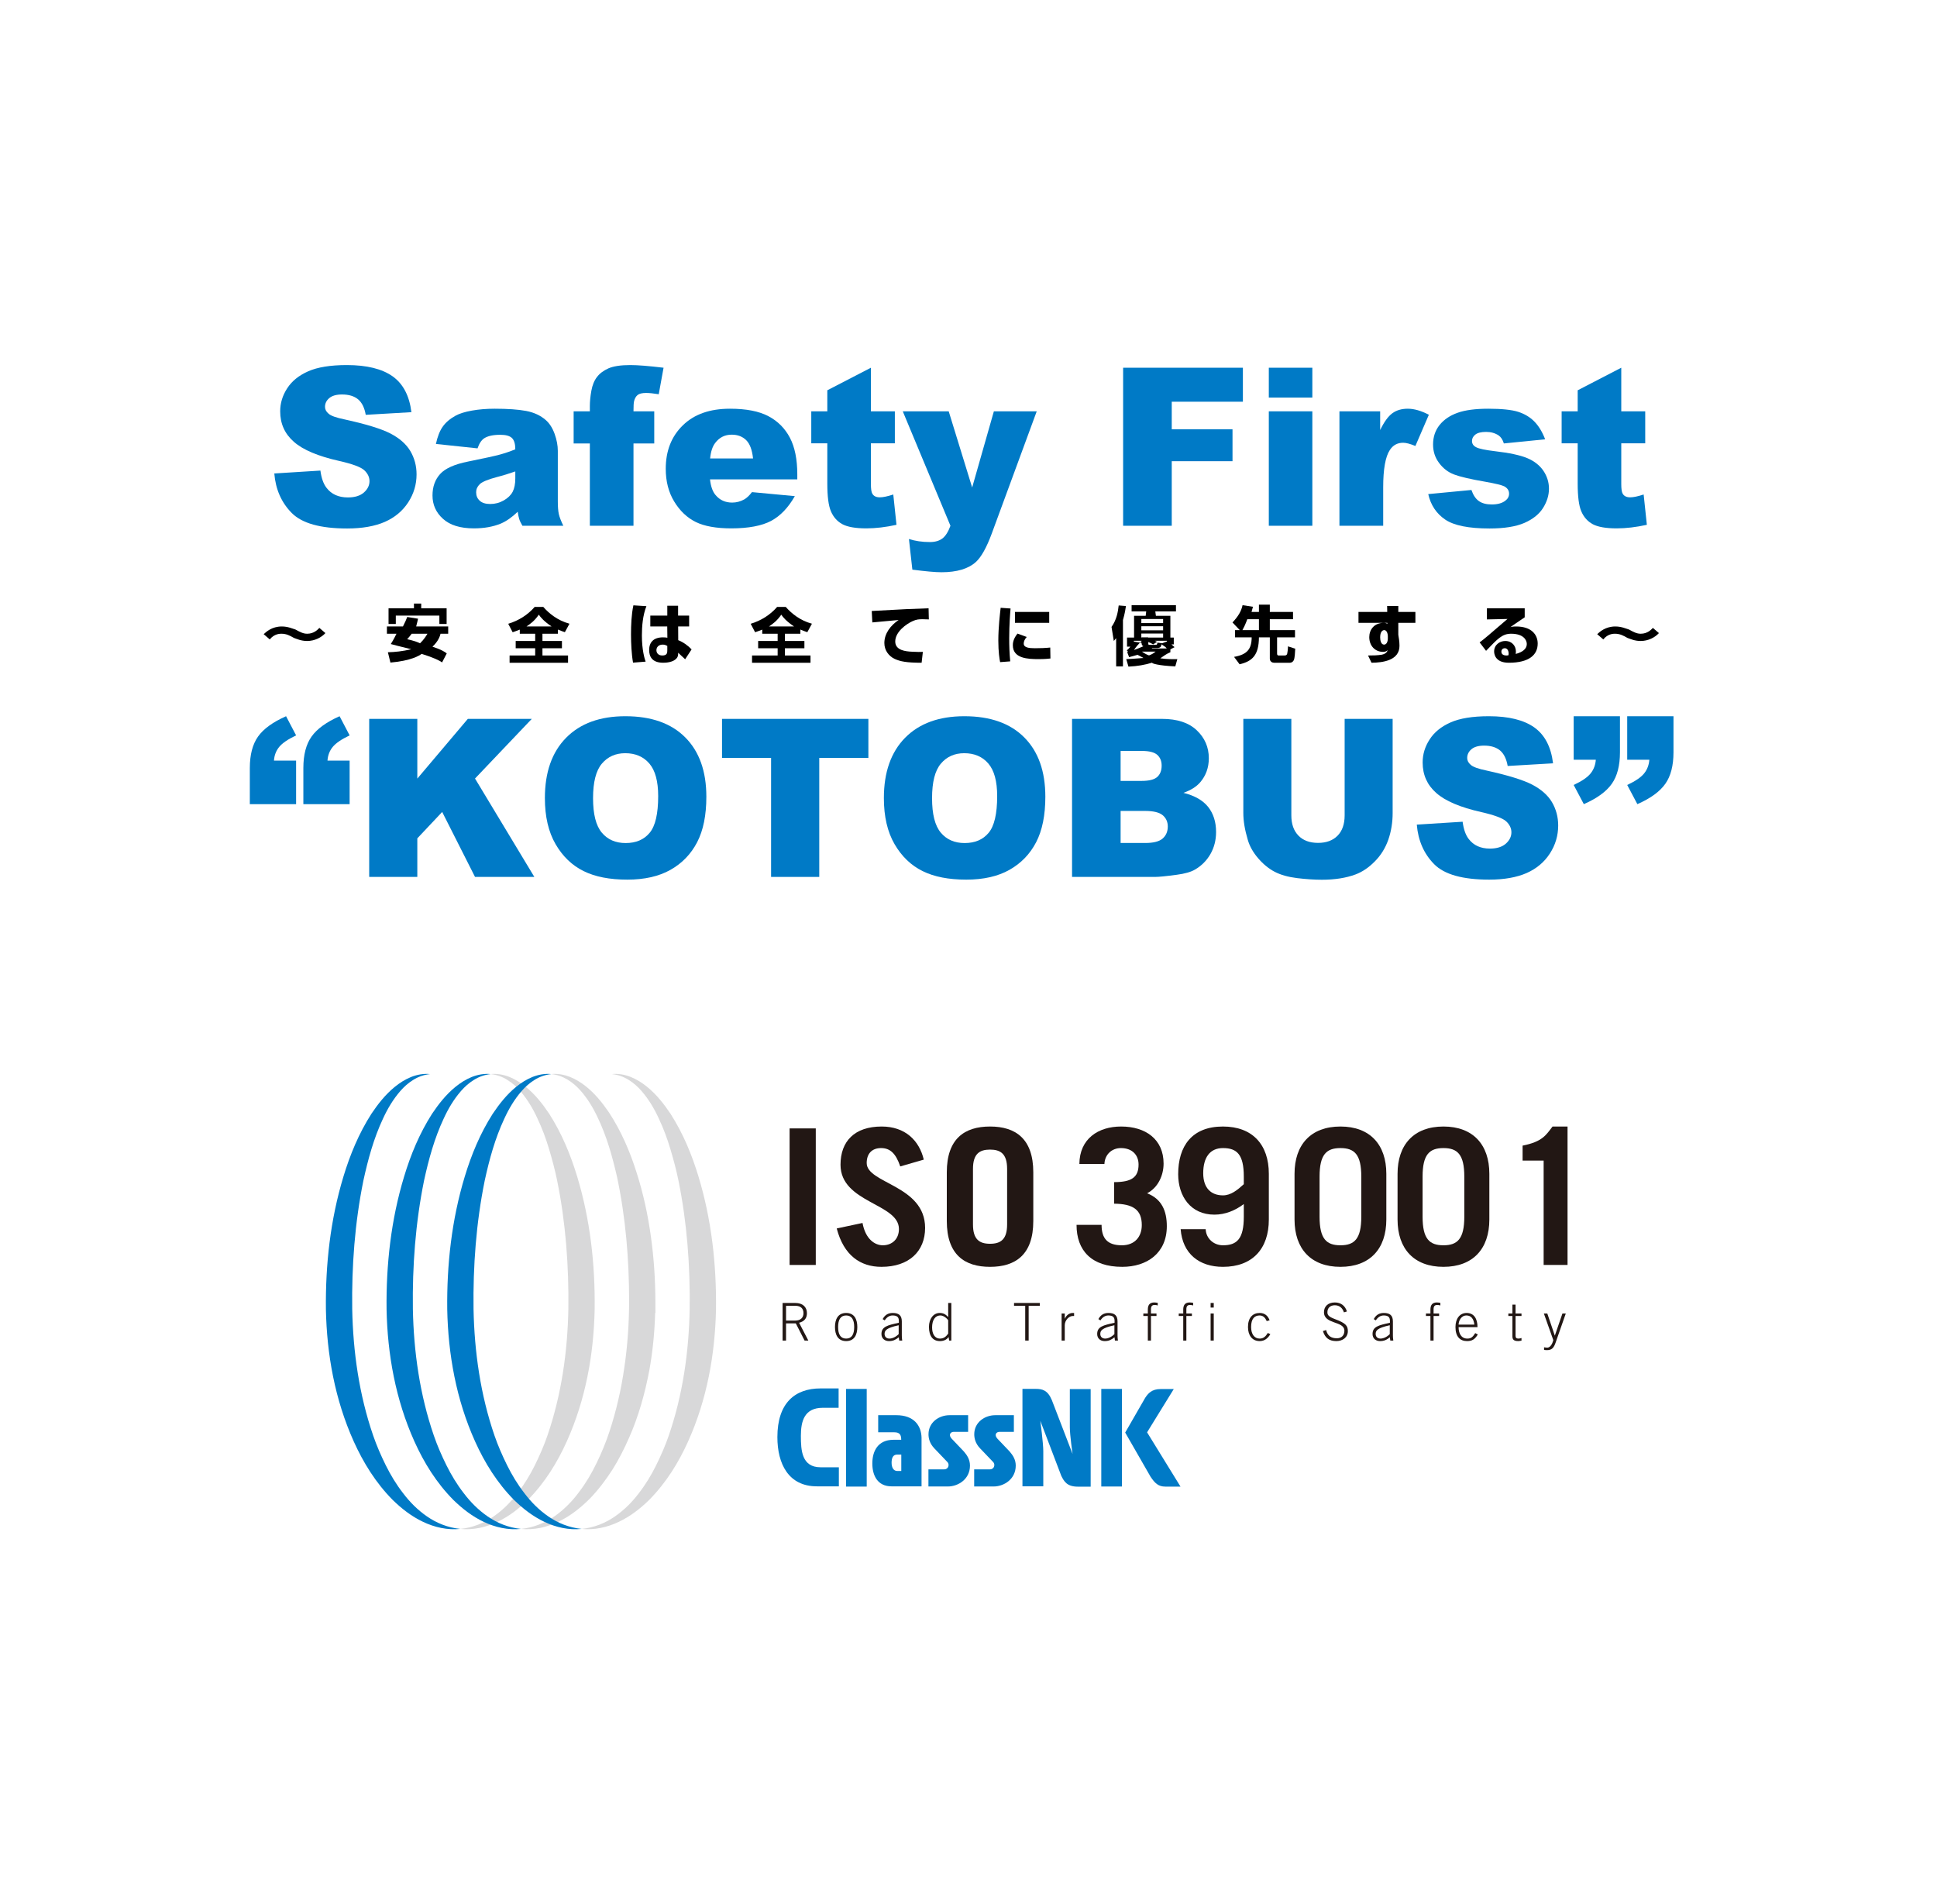 <?xml version="1.0" standalone="no"?>
<!-- Generator: Adobe Fireworks 10, Export SVG Extension by Aaron Beall (http://fireworks.abeall.com) . Version: 0.6.1  -->
<!DOCTYPE svg PUBLIC "-//W3C//DTD SVG 1.1//EN" "http://www.w3.org/Graphics/SVG/1.1/DTD/svg11.dtd">
<svg id="Untitled-%u30DA%u30FC%u30B8%201" viewBox="0 0 234 230" style="background-color:#ffffff" version="1.1"
	xmlns="http://www.w3.org/2000/svg" xmlns:xlink="http://www.w3.org/1999/xlink" xml:space="preserve"
	x="0px" y="0px" width="234px" height="230px"
>
	<g id="%u30EC%u30A4%u30E4%u30FC%201">
		<g>
			<path d="M 35.244 61.961 C 36.484 63.211 38.714 63.833 41.94 63.833 C 43.77 63.833 45.288 63.56 46.494 63.034 C 47.7 62.501 48.636 61.716 49.313 60.678 C 49.984 59.646 50.323 58.519 50.323 57.297 C 50.323 56.259 50.066 55.316 49.564 54.469 C 49.062 53.629 48.256 52.926 47.151 52.352 C 46.04 51.785 44.21 51.225 41.655 50.665 C 40.618 50.453 39.961 50.221 39.69 49.962 C 39.405 49.723 39.263 49.45 39.263 49.142 C 39.263 48.732 39.432 48.377 39.778 48.084 C 40.117 47.797 40.632 47.647 41.316 47.647 C 42.143 47.647 42.787 47.844 43.261 48.234 C 43.729 48.63 44.034 49.252 44.183 50.105 L 49.7 49.784 C 49.456 47.803 48.703 46.362 47.429 45.454 C 46.155 44.553 44.312 44.095 41.899 44.095 C 39.92 44.095 38.368 44.348 37.237 44.846 C 36.105 45.345 35.258 46.028 34.695 46.902 C 34.126 47.776 33.848 48.698 33.848 49.682 C 33.848 51.171 34.397 52.4 35.502 53.363 C 36.593 54.333 38.423 55.105 40.991 55.678 C 42.557 56.033 43.56 56.402 43.993 56.785 C 44.42 57.181 44.637 57.625 44.637 58.117 C 44.637 58.636 44.407 59.093 43.959 59.489 C 43.505 59.885 42.862 60.083 42.028 60.083 C 40.903 60.083 40.042 59.701 39.446 58.922 C 39.073 58.444 38.829 57.754 38.707 56.839 L 33.137 57.188 C 33.299 59.12 34.004 60.712 35.244 61.961 L 35.244 61.961 Z" fill="#007ac6"/>
			<path d="M 58.503 52.933 C 58.93 52.659 59.574 52.516 60.441 52.516 C 61.105 52.516 61.573 52.646 61.844 52.905 C 62.115 53.165 62.251 53.622 62.251 54.271 C 61.593 54.538 60.97 54.749 60.387 54.907 C 59.797 55.07 58.516 55.35 56.551 55.747 C 54.904 56.074 53.779 56.58 53.169 57.256 C 52.553 57.939 52.248 58.799 52.248 59.844 C 52.248 60.964 52.668 61.907 53.522 62.672 C 54.369 63.437 55.609 63.819 57.249 63.819 C 58.476 63.819 59.553 63.628 60.489 63.246 C 61.166 62.959 61.851 62.48 62.542 61.811 C 62.603 62.214 62.664 62.508 62.725 62.692 C 62.779 62.883 62.908 63.15 63.111 63.505 L 68.052 63.505 C 67.774 62.931 67.591 62.46 67.509 62.091 C 67.428 61.722 67.387 61.217 67.387 60.562 L 67.387 54.456 C 67.387 53.807 67.259 53.124 67.001 52.407 C 66.744 51.697 66.391 51.143 65.944 50.747 C 65.307 50.187 64.507 49.812 63.552 49.634 C 62.596 49.456 61.329 49.367 59.757 49.367 C 58.767 49.367 57.852 49.443 57.012 49.593 C 56.172 49.743 55.507 49.948 55.026 50.214 C 54.349 50.59 53.834 51.034 53.481 51.539 C 53.122 52.045 52.851 52.742 52.661 53.622 L 57.69 54.155 C 57.893 53.561 58.164 53.151 58.503 52.933 L 58.503 52.933 ZM 62.251 57.789 C 62.251 58.451 62.142 58.99 61.932 59.4 C 61.715 59.81 61.356 60.158 60.854 60.445 C 60.353 60.732 59.811 60.876 59.228 60.876 C 58.666 60.876 58.239 60.746 57.954 60.48 C 57.663 60.22 57.52 59.878 57.52 59.455 C 57.52 59.093 57.663 58.765 57.961 58.478 C 58.245 58.205 58.916 57.918 59.987 57.632 C 60.766 57.433 61.519 57.201 62.251 56.942 L 62.251 57.789 L 62.251 57.789 Z" fill="#007ac6"/>
			<path d="M 76.597 48.466 C 76.679 48.124 76.828 47.872 77.031 47.708 C 77.234 47.544 77.58 47.462 78.054 47.462 C 78.441 47.462 78.949 47.517 79.579 47.619 L 80.162 44.416 C 78.4 44.204 77.065 44.095 76.143 44.095 C 74.984 44.095 74.103 44.232 73.507 44.491 C 72.911 44.758 72.443 45.106 72.118 45.536 C 71.786 45.966 71.562 46.52 71.44 47.196 C 71.318 47.872 71.257 48.493 71.257 49.053 L 71.257 49.682 L 69.299 49.682 L 69.299 53.561 L 71.257 53.561 L 71.257 63.505 L 76.529 63.505 L 76.529 53.561 L 79.037 53.561 L 79.037 49.682 L 76.529 49.682 C 76.529 49.067 76.55 48.657 76.597 48.466 L 76.597 48.466 Z" fill="#007ac6"/>
			<path d="M 96.318 57.31 C 96.318 55.487 96.02 54.005 95.424 52.871 C 94.827 51.737 93.967 50.87 92.828 50.269 C 91.69 49.668 90.144 49.367 88.179 49.367 C 85.753 49.367 83.855 50.037 82.487 51.376 C 81.111 52.714 80.426 54.462 80.426 56.621 C 80.426 58.137 80.765 59.462 81.45 60.582 C 82.134 61.709 83.002 62.528 84.045 63.047 C 85.089 63.56 86.519 63.819 88.335 63.819 C 90.422 63.819 92.028 63.512 93.153 62.918 C 94.272 62.317 95.227 61.32 96.02 59.926 L 90.843 59.441 C 90.51 59.865 90.206 60.152 89.921 60.315 C 89.453 60.575 88.965 60.705 88.45 60.705 C 87.63 60.705 86.966 60.411 86.458 59.81 C 86.092 59.394 85.868 58.758 85.773 57.904 L 96.318 57.904 L 96.318 57.31 L 96.318 57.31 ZM 85.787 55.371 C 85.868 54.544 86.072 53.923 86.397 53.506 C 86.898 52.837 87.562 52.502 88.396 52.502 C 89.121 52.502 89.704 52.728 90.151 53.172 C 90.592 53.615 90.863 54.346 90.971 55.371 L 85.787 55.371 L 85.787 55.371 Z" fill="#007ac6"/>
			<path d="M 99.944 47.141 L 99.944 49.682 L 98.006 49.682 L 98.006 53.547 L 99.944 53.547 L 99.944 58.417 C 99.944 59.96 100.086 61.081 100.385 61.77 C 100.683 62.46 101.137 62.972 101.76 63.314 C 102.384 63.648 103.346 63.819 104.654 63.819 C 105.779 63.819 106.999 63.676 108.3 63.389 L 107.914 59.728 C 107.209 59.96 106.667 60.07 106.287 60.07 C 105.853 60.07 105.549 59.926 105.379 59.626 C 105.264 59.435 105.21 59.045 105.21 58.451 L 105.21 53.547 L 108.103 53.547 L 108.103 49.682 L 105.21 49.682 L 105.21 44.416 L 99.944 47.141 L 99.944 47.141 Z" fill="#007ac6"/>
			<path d="M 114.819 63.505 C 114.548 64.243 114.223 64.755 113.844 65.042 C 113.457 65.329 112.956 65.472 112.339 65.472 C 111.404 65.472 110.564 65.349 109.804 65.103 L 110.218 68.805 C 111.804 69.01 112.976 69.119 113.735 69.119 C 115.599 69.119 116.988 68.702 117.903 67.869 C 118.547 67.275 119.184 66.135 119.807 64.454 L 125.242 49.682 L 120.065 49.682 L 117.442 58.881 L 114.609 49.682 L 109.059 49.682 L 114.819 63.505 L 114.819 63.505 Z" fill="#007ac6"/>
			<path d="M 135.679 63.505 L 141.554 63.505 L 141.554 55.706 L 148.894 55.706 L 148.894 51.853 L 141.554 51.853 L 141.554 48.521 L 150.148 48.521 L 150.148 44.416 L 135.679 44.416 L 135.679 63.505 L 135.679 63.505 Z" fill="#007ac6"/>
			<path d="M 153.279 48.022 L 158.538 48.022 L 158.538 44.416 L 153.279 44.416 L 153.279 48.022 L 153.279 48.022 ZM 153.279 63.505 L 158.538 63.505 L 158.538 49.682 L 153.279 49.682 L 153.279 63.505 L 153.279 63.505 Z" fill="#007ac6"/>
			<path d="M 161.811 63.505 L 167.097 63.505 L 167.097 58.868 C 167.097 56.655 167.368 55.145 167.91 54.34 C 168.29 53.766 168.818 53.479 169.51 53.479 C 169.869 53.479 170.363 53.609 170.987 53.868 L 172.613 50.098 C 171.692 49.613 170.838 49.367 170.065 49.367 C 169.32 49.367 168.696 49.552 168.195 49.921 C 167.693 50.29 167.205 50.966 166.731 51.942 L 166.731 49.682 L 161.811 49.682 L 161.811 63.505 L 161.811 63.505 Z" fill="#007ac6"/>
			<path d="M 174.585 62.754 C 175.649 63.478 177.439 63.833 179.946 63.833 C 181.715 63.833 183.118 63.607 184.148 63.164 C 185.178 62.713 185.93 62.112 186.405 61.361 C 186.879 60.609 187.123 59.831 187.123 59.025 C 187.123 58.239 186.892 57.515 186.445 56.853 C 185.991 56.197 185.34 55.685 184.487 55.33 C 183.633 54.975 182.338 54.701 180.59 54.497 C 179.431 54.36 178.679 54.203 178.34 54.025 C 177.994 53.855 177.825 53.602 177.825 53.261 C 177.825 52.96 177.96 52.7 178.232 52.489 C 178.502 52.277 178.936 52.168 179.533 52.168 C 180.115 52.168 180.61 52.311 181.03 52.584 C 181.328 52.789 181.539 53.117 181.674 53.561 L 186.662 53.062 C 186.316 52.161 185.883 51.451 185.361 50.918 C 184.839 50.385 184.188 49.996 183.409 49.743 C 182.63 49.497 181.423 49.367 179.79 49.367 C 178.238 49.367 177.005 49.532 176.083 49.859 C 175.161 50.187 174.436 50.679 173.908 51.334 C 173.379 51.997 173.122 52.782 173.122 53.691 C 173.122 54.524 173.359 55.268 173.847 55.917 C 174.335 56.573 174.931 57.031 175.643 57.304 C 176.354 57.577 177.621 57.877 179.451 58.191 C 180.671 58.41 181.43 58.594 181.715 58.738 C 182.108 58.95 182.304 59.243 182.304 59.626 C 182.304 59.967 182.155 60.247 181.857 60.473 C 181.464 60.78 180.922 60.93 180.217 60.93 C 179.566 60.93 179.052 60.8 178.665 60.527 C 178.272 60.254 177.974 59.81 177.757 59.182 L 172.539 59.68 C 172.837 61.005 173.522 62.03 174.585 62.754 L 174.585 62.754 Z" fill="#007ac6"/>
			<path d="M 190.593 47.141 L 190.593 49.682 L 188.654 49.682 L 188.654 53.547 L 190.593 53.547 L 190.593 58.417 C 190.593 59.96 190.735 61.081 191.033 61.77 C 191.331 62.46 191.785 62.972 192.409 63.314 C 193.032 63.648 193.995 63.819 195.303 63.819 C 196.428 63.819 197.648 63.676 198.949 63.389 L 198.562 59.728 C 197.857 59.96 197.315 60.07 196.936 60.07 C 196.502 60.07 196.197 59.926 196.028 59.626 C 195.913 59.435 195.858 59.045 195.858 58.451 L 195.858 53.547 L 198.752 53.547 L 198.752 49.682 L 195.858 49.682 L 195.858 44.416 L 190.593 47.141 L 190.593 47.141 Z" fill="#007ac6"/>
		</g>
		<g>
			<path d="M 38.58 75.84 C 38.403 76.026 37.942 76.545 37.117 76.545 C 36.632 76.545 36.285 76.359 35.686 76.034 C 35.322 75.928 34.789 75.669 34.045 75.669 C 32.849 75.669 32.162 76.314 31.855 76.599 L 32.59 77.234 C 33.132 76.545 33.827 76.545 33.989 76.545 C 34.603 76.545 34.999 76.762 35.517 77.056 C 35.856 77.167 36.357 77.421 37.109 77.421 C 38.014 77.421 38.831 76.997 39.31 76.468 L 38.58 75.84 L 38.58 75.84 Z" fill="#000000"/>
			<path d="M 49.196 74.523 C 49.084 74.824 48.952 75.124 48.678 75.669 L 46.742 75.669 L 46.742 76.545 L 47.897 76.545 C 47.538 77.28 47.351 77.567 47.21 77.791 C 47.544 77.892 48.323 78.078 49.683 78.418 C 48.648 78.666 47.674 78.767 46.86 78.782 L 47.165 80.029 C 49.673 79.812 50.685 79.177 50.936 78.976 C 52.347 79.417 53.141 79.796 53.403 80.013 L 53.971 78.922 C 53.733 78.743 53.408 78.496 52.246 78.109 C 52.956 77.451 53.152 76.831 53.221 76.545 L 54.144 76.545 L 54.144 75.669 L 50.275 75.669 C 50.386 75.256 50.447 74.983 50.502 74.73 L 49.196 74.523 L 49.196 74.523 ZM 51.637 76.545 C 51.474 76.823 51.21 77.249 50.747 77.698 C 50.386 77.536 50.019 77.389 49.186 77.211 C 49.338 77.04 49.531 76.831 49.734 76.545 L 51.637 76.545 L 51.637 76.545 ZM 46.938 75.368 L 47.815 75.368 L 47.815 74.354 L 53.078 74.354 L 53.078 75.368 L 53.955 75.368 L 53.955 73.478 L 50.885 73.478 L 50.885 72.905 L 50.008 72.905 L 50.008 73.478 L 46.938 73.478 L 46.938 75.368 L 46.938 75.368 Z" fill="#000000"/>
			<path d="M 62.793 76.545 L 64.653 76.545 L 64.653 77.421 L 62.298 77.421 L 62.298 78.297 L 64.653 78.297 L 64.653 79.174 L 61.561 79.174 L 61.561 80.05 L 68.623 80.05 L 68.623 79.174 L 65.531 79.174 L 65.531 78.297 L 67.885 78.297 L 67.885 77.421 L 65.531 77.421 L 65.531 76.545 L 67.399 76.545 L 67.399 76.041 C 67.775 76.203 68.003 76.278 68.239 76.358 L 68.796 75.336 C 67.312 74.933 66.276 74.043 65.632 73.307 L 64.591 73.307 C 63.766 74.26 62.66 74.964 61.396 75.344 L 61.93 76.365 C 62.196 76.272 62.448 76.191 62.793 76.048 L 62.793 76.545 L 62.793 76.545 ZM 63.602 75.669 C 64.049 75.367 64.559 75.018 65.092 74.244 C 65.317 74.569 65.688 75.026 66.637 75.669 L 63.602 75.669 L 63.602 75.669 Z" fill="#000000"/>
			<path d="M 76.517 73.116 C 76.279 74.231 76.229 75.502 76.229 76.652 C 76.229 77.645 76.288 79.008 76.475 80.037 L 77.996 79.916 C 77.876 79.595 77.544 78.511 77.544 76.768 C 77.544 75.625 77.651 74.331 78.089 73.216 L 76.517 73.116 L 76.517 73.116 ZM 78.561 74.354 L 78.561 75.669 L 80.606 75.669 L 80.623 77.029 C 80.483 77.003 80.393 76.983 80.083 76.983 C 78.93 76.983 78.421 77.605 78.421 78.511 C 78.421 79.3 78.771 80.05 80.124 80.05 C 80.454 80.05 81.317 80.003 81.732 79.521 C 81.912 79.321 81.921 79.132 81.93 78.843 C 82.142 79.06 82.401 79.274 82.77 79.628 L 83.547 78.439 C 83.182 78.035 82.546 77.558 81.934 77.324 L 81.925 75.669 L 83.252 75.669 L 83.252 74.354 L 81.917 74.354 L 81.917 73.162 L 80.614 73.162 L 80.614 74.354 L 78.561 74.354 L 78.561 74.354 ZM 80.614 78.522 C 80.614 78.822 80.614 79.174 80.013 79.174 C 79.507 79.174 79.299 78.853 79.299 78.532 C 79.299 78.19 79.547 77.859 80.061 77.859 C 80.309 77.859 80.446 77.932 80.614 78.015 L 80.614 78.522 L 80.614 78.522 Z" fill="#000000"/>
			<path d="M 92.083 76.545 L 93.944 76.545 L 93.944 77.421 L 91.589 77.421 L 91.589 78.297 L 93.944 78.297 L 93.944 79.174 L 90.851 79.174 L 90.851 80.05 L 97.913 80.05 L 97.913 79.174 L 94.821 79.174 L 94.821 78.297 L 97.176 78.297 L 97.176 77.421 L 94.821 77.421 L 94.821 76.545 L 96.689 76.545 L 96.689 76.041 C 97.066 76.203 97.293 76.278 97.529 76.358 L 98.086 75.336 C 96.603 74.933 95.567 74.043 94.923 73.307 L 93.881 73.307 C 93.057 74.26 91.95 74.964 90.686 75.344 L 91.22 76.365 C 91.487 76.272 91.738 76.191 92.083 76.048 L 92.083 76.545 L 92.083 76.545 ZM 92.892 75.669 C 93.339 75.367 93.85 75.018 94.382 74.244 C 94.607 74.569 94.978 75.026 95.928 75.669 L 92.892 75.669 L 92.892 75.669 Z" fill="#000000"/>
			<path d="M 112.177 73.47 C 112.154 73.478 112.044 73.478 112.036 73.478 C 109.971 73.543 109.5 73.568 105.312 73.798 L 105.382 75.179 C 105.838 75.133 108.052 74.932 108.558 74.886 C 107.594 75.541 106.835 76.506 106.835 77.671 C 106.835 78.566 107.383 79.255 108.075 79.584 C 108.763 79.897 109.524 80.05 111.337 80.05 L 111.486 78.736 C 111.157 78.751 110.882 78.758 110.073 78.712 C 109.477 78.674 108.15 78.581 108.15 77.486 C 108.15 76.305 109.508 75.356 110.246 75.025 C 110.717 74.809 111.015 74.793 111.463 74.793 C 111.753 74.793 112.028 74.809 112.209 74.816 L 112.177 73.47 L 112.177 73.47 Z" fill="#000000"/>
			<path d="M 120.885 73.413 C 120.804 74.109 120.603 75.794 120.603 77.374 C 120.603 78.768 120.748 79.603 120.82 79.976 L 122.04 79.883 C 121.947 78.925 121.918 77.966 121.918 77.12 C 121.918 75.377 122.04 73.975 122.081 73.498 L 120.885 73.413 L 120.885 73.413 ZM 122.616 73.916 L 122.616 75.231 L 126.75 75.231 L 126.75 73.916 L 122.616 73.916 L 122.616 73.916 ZM 122.919 76.527 C 122.357 77.218 122.357 77.754 122.357 77.938 C 122.357 79.546 124.183 79.612 125.47 79.612 C 126.239 79.612 126.671 79.562 126.899 79.537 L 126.875 78.213 C 126.326 78.276 125.588 78.297 125.031 78.297 C 124.269 78.297 123.672 78.213 123.672 77.733 C 123.672 77.529 123.743 77.261 124.034 76.936 L 122.919 76.527 L 122.919 76.527 Z" fill="#000000"/>
			<path d="M 136.323 80.519 C 137.447 80.462 138.274 80.314 139.199 80.037 C 139.065 80.119 139.921 80.404 141.984 80.488 L 142.227 79.612 C 141.756 79.627 140.87 79.627 140.172 79.513 C 140.674 79.182 140.808 79.03 141.388 78.78 L 141.388 78.407 C 141.294 78.418 141.3 78.434 141.32 78.473 L 141.893 78.168 C 141.807 78.092 141.74 78.026 141.514 77.831 L 141.799 77.831 L 141.799 77.01 L 141.388 77.01 L 141.388 74.382 L 139.639 74.382 L 139.567 73.853 L 142.063 73.853 L 142.063 73.103 L 136.704 73.103 L 136.704 73.853 L 138.468 73.853 L 138.405 74.382 L 137.002 74.382 L 137.002 77.01 L 136.152 77.01 L 136.152 78.106 L 136.56 78.106 C 136.376 78.338 136.251 78.447 136.129 78.555 L 136.619 79.128 C 137.171 78.091 137.745 77.601 137.913 77.421 L 137.913 77.659 C 137.913 77.774 137.913 77.962 138.133 78.055 C 137.129 78.509 136.468 78.675 136.166 78.754 L 136.402 79.374 C 136.6 79.323 136.843 79.251 137.423 79.093 C 137.899 79.331 138.063 79.432 138.133 79.475 C 136.968 79.576 136.415 79.597 136.058 79.612 L 136.323 80.519 L 136.323 80.519 ZM 140.391 77.698 L 139.821 77.618 C 139.782 77.862 139.774 77.887 139.576 77.887 L 138.912 77.887 C 138.762 77.887 138.722 77.857 138.722 77.782 L 138.722 77.543 C 138.991 77.663 139.125 77.717 139.307 77.832 L 139.782 77.518 C 139.711 77.478 139.679 77.463 139.513 77.394 L 140.976 77.394 L 140.976 77.483 L 140.391 77.698 L 140.391 77.698 ZM 140.511 76.518 L 140.511 77.01 L 137.879 77.01 L 137.879 76.518 L 140.511 76.518 L 140.511 76.518 ZM 138.581 76.906 C 138.643 76.952 138.659 76.96 138.691 76.983 L 137.913 76.983 L 137.913 77.648 L 136.975 77.493 L 136.975 77.394 L 138.698 77.394 L 138.581 76.906 L 138.581 76.906 ZM 139.77 78.27 C 140.211 78.27 140.273 78.087 140.315 77.822 C 140.816 78.147 140.839 78.186 140.949 78.325 L 138.625 78.325 C 139.014 78.44 139.065 78.394 139.199 78.27 L 139.77 78.27 L 139.77 78.27 ZM 140.511 75.641 L 140.511 76.134 L 137.879 76.134 L 137.879 75.641 L 140.511 75.641 L 140.511 75.641 ZM 140.511 74.765 L 140.511 75.258 L 137.879 75.258 L 137.879 74.765 L 140.511 74.765 L 140.511 74.765 ZM 139.599 78.708 C 139.395 78.866 139.215 79.015 138.807 79.164 C 138.618 79.098 138.32 78.973 137.959 78.708 L 139.599 78.708 L 139.599 78.708 ZM 134.837 80.488 L 135.659 80.488 L 135.659 74.895 C 135.887 74.106 135.973 73.533 136.02 73.2 L 135.143 73.13 C 135.059 73.904 134.897 74.849 134.279 75.724 L 134.554 77.419 C 134.688 77.264 134.75 77.187 134.837 77.078 L 134.837 80.488 L 134.837 80.488 Z" fill="#000000"/>
			<path d="M 149.199 76.107 L 149.199 76.983 L 151.209 76.983 C 151.201 78.404 150.659 79.062 149.081 79.341 L 149.749 80.236 C 151.302 79.871 152.069 79.122 152.086 76.983 L 153.401 76.983 L 153.401 79.548 C 153.401 79.933 153.727 80.05 153.902 80.05 L 155.827 80.05 C 155.861 80.05 156.158 80.05 156.309 79.71 C 156.407 79.486 156.454 78.806 156.471 78.352 L 155.594 78.07 C 155.594 78.481 155.515 78.874 155.505 78.934 C 155.485 79.037 155.426 79.174 155.198 79.174 L 154.506 79.174 C 154.407 79.174 154.279 79.174 154.279 78.96 L 154.279 76.983 L 156.442 76.983 L 156.442 76.107 L 153.401 76.107 L 153.401 74.793 L 156.204 74.793 L 156.204 73.916 L 153.401 73.916 L 153.401 73.034 L 152.086 73.034 L 152.086 73.916 L 151.191 73.916 C 151.285 73.606 151.316 73.475 151.364 73.289 L 150.108 73.096 C 149.958 73.8 149.605 74.425 148.891 75.184 L 149.77 76.107 L 149.199 76.107 L 149.199 76.107 ZM 150.092 76.107 C 150.233 75.853 150.445 75.438 150.681 74.793 L 152.086 74.793 L 152.086 76.107 L 150.092 76.107 L 150.092 76.107 Z" fill="#000000"/>
			<path d="M 167.585 73.916 L 164.112 73.916 L 164.112 75.231 L 167.602 75.231 L 167.616 75.333 C 167.497 75.289 167.357 75.231 167.175 75.231 C 165.987 75.231 165.415 76.078 165.415 76.953 C 165.415 77.994 166.105 78.736 167.088 78.736 C 167.392 78.736 167.509 78.638 167.641 78.526 C 167.579 78.691 167.485 78.955 166.93 79.077 C 166.431 79.161 165.851 79.174 165.266 79.174 L 165.687 80.05 C 167.058 80.038 169.065 79.77 169.065 78.009 C 169.065 77.477 168.979 77.013 168.924 76.67 L 168.924 75.231 L 170.988 75.231 L 170.988 73.916 L 168.924 73.916 L 168.924 73.196 L 167.573 73.196 L 167.585 73.916 L 167.585 73.916 ZM 167.658 77.104 C 167.658 77.547 167.48 77.859 167.205 77.859 C 166.819 77.859 166.731 77.315 166.731 76.973 C 166.731 76.147 167.152 76.107 167.216 76.107 C 167.602 76.107 167.658 76.711 167.658 76.822 L 167.658 77.104 L 167.658 77.104 Z" fill="#000000"/>
			<path d="M 179.628 73.478 L 179.628 74.817 L 182.112 74.762 C 179.69 76.843 179.392 77.108 178.748 77.592 L 179.526 78.612 C 180.917 77.156 181.473 76.545 182.548 76.545 C 184.061 76.545 184.446 77.325 184.446 77.785 C 184.446 78.357 183.96 78.765 183.108 78.986 C 183.123 78.867 183.13 78.799 183.13 78.697 C 183.13 78.037 182.677 77.421 181.84 77.421 C 181.209 77.421 180.499 77.859 180.499 78.689 C 180.499 78.867 180.534 80.05 182.268 80.05 C 184.788 80.05 185.762 79.054 185.762 77.733 C 185.762 76.682 185.037 75.669 183.15 75.669 C 182.745 75.669 182.593 75.715 182.472 75.747 C 182.714 75.569 182.782 75.513 184.193 74.562 L 184.193 73.478 L 179.628 73.478 L 179.628 73.478 ZM 182.234 79.14 C 182.137 79.165 182.073 79.174 181.989 79.174 C 181.84 79.174 181.376 79.148 181.376 78.714 C 181.376 78.459 181.544 78.297 181.789 78.297 C 182.24 78.297 182.253 78.884 182.253 78.944 C 182.253 79.02 182.247 79.063 182.234 79.14 L 182.234 79.14 Z" fill="#000000"/>
			<path d="M 199.677 75.84 C 199.499 76.026 199.038 76.545 198.214 76.545 C 197.729 76.545 197.381 76.359 196.783 76.034 C 196.419 75.928 195.886 75.669 195.142 75.669 C 193.946 75.669 193.258 76.314 192.951 76.599 L 193.687 77.234 C 194.228 76.545 194.924 76.545 195.085 76.545 C 195.7 76.545 196.096 76.762 196.613 77.056 C 196.953 77.167 197.454 77.421 198.206 77.421 C 199.111 77.421 199.928 76.997 200.407 76.468 L 199.677 75.84 L 199.677 75.84 Z" fill="#000000"/>
		</g>
		<g>
			<path d="M 35.771 91.87 L 33.097 91.87 C 33.137 91.242 33.346 90.689 33.723 90.224 C 34.1 89.76 34.781 89.295 35.771 88.824 L 34.559 86.509 C 32.956 87.219 31.831 88.039 31.171 88.968 C 30.511 89.897 30.18 91.167 30.18 92.772 L 30.18 97.129 L 35.771 97.129 L 35.771 91.87 L 35.771 91.87 ZM 42.237 91.87 L 39.563 91.87 C 39.603 91.242 39.812 90.689 40.19 90.224 C 40.567 89.76 41.247 89.295 42.237 88.824 L 41.025 86.509 C 39.422 87.219 38.297 88.039 37.637 88.968 C 36.977 89.897 36.647 91.167 36.647 92.772 L 36.647 97.129 L 42.237 97.129 L 42.237 91.87 L 42.237 91.87 Z" fill="#007ac6"/>
			<path d="M 44.601 105.919 L 50.414 105.919 L 50.414 101.261 L 53.418 98.072 L 57.385 105.919 L 64.552 105.919 L 57.385 94.035 L 64.242 86.83 L 56.516 86.83 L 50.414 94.042 L 50.414 86.83 L 44.601 86.83 L 44.601 105.919 L 44.601 105.919 Z" fill="#007ac6"/>
			<path d="M 67.118 101.965 C 67.98 103.447 69.112 104.532 70.506 105.216 C 71.894 105.905 73.652 106.247 75.78 106.247 C 77.868 106.247 79.606 105.851 81.007 105.058 C 82.408 104.266 83.479 103.153 84.22 101.726 C 84.961 100.298 85.331 98.468 85.331 96.234 C 85.331 93.161 84.483 90.777 82.785 89.07 C 81.088 87.362 78.676 86.509 75.544 86.509 C 72.487 86.509 70.102 87.376 68.391 89.111 C 66.68 90.846 65.825 93.277 65.825 96.392 C 65.825 98.625 66.256 100.482 67.118 101.965 L 67.118 101.965 ZM 72.709 92.239 C 73.416 91.399 74.359 90.976 75.531 90.976 C 76.757 90.976 77.727 91.392 78.441 92.219 C 79.155 93.052 79.512 94.363 79.512 96.152 C 79.512 98.29 79.168 99.772 78.481 100.592 C 77.794 101.418 76.831 101.828 75.585 101.828 C 74.366 101.828 73.403 101.411 72.702 100.571 C 71.995 99.731 71.644 98.345 71.644 96.412 C 71.644 94.472 71.995 93.079 72.709 92.239 L 72.709 92.239 Z" fill="#007ac6"/>
			<path d="M 87.224 91.543 L 93.151 91.543 L 93.151 105.919 L 98.971 105.919 L 98.971 91.543 L 104.905 91.543 L 104.905 86.83 L 87.224 86.83 L 87.224 91.543 L 87.224 91.543 Z" fill="#007ac6"/>
			<path d="M 108.07 101.965 C 108.933 103.447 110.064 104.532 111.458 105.216 C 112.846 105.905 114.604 106.247 116.732 106.247 C 118.82 106.247 120.558 105.851 121.959 105.058 C 123.36 104.266 124.431 103.153 125.172 101.726 C 125.913 100.298 126.283 98.468 126.283 96.234 C 126.283 93.161 125.435 90.777 123.737 89.07 C 122.04 87.362 119.629 86.509 116.497 86.509 C 113.439 86.509 111.054 87.376 109.343 89.111 C 107.633 90.846 106.777 93.277 106.777 96.392 C 106.777 98.625 107.208 100.482 108.07 101.965 L 108.07 101.965 ZM 113.661 92.239 C 114.368 91.399 115.311 90.976 116.483 90.976 C 117.709 90.976 118.679 91.392 119.393 92.219 C 120.107 93.052 120.464 94.363 120.464 96.152 C 120.464 98.29 120.12 99.772 119.433 100.592 C 118.746 101.418 117.783 101.828 116.537 101.828 C 115.318 101.828 114.355 101.411 113.654 100.571 C 112.947 99.731 112.597 98.345 112.597 96.412 C 112.597 94.472 112.947 93.079 113.661 92.239 L 113.661 92.239 Z" fill="#007ac6"/>
			<path d="M 129.51 105.919 L 139.552 105.919 C 139.977 105.919 140.846 105.837 142.159 105.659 C 143.143 105.53 143.877 105.318 144.362 105.031 C 145.15 104.573 145.769 103.952 146.227 103.16 C 146.679 102.367 146.908 101.48 146.908 100.489 C 146.908 99.274 146.584 98.27 145.951 97.464 C 145.311 96.665 144.315 96.098 142.967 95.763 C 143.856 95.449 144.53 95.026 144.995 94.486 C 145.682 93.68 146.032 92.717 146.032 91.583 C 146.032 90.245 145.54 89.118 144.57 88.203 C 143.601 87.287 142.206 86.83 140.394 86.83 L 129.51 86.83 L 129.51 105.919 L 129.51 105.919 ZM 135.376 90.702 L 137.943 90.702 C 138.825 90.702 139.445 90.859 139.802 91.174 C 140.152 91.488 140.334 91.918 140.334 92.471 C 140.334 93.072 140.152 93.53 139.802 93.844 C 139.445 94.165 138.811 94.322 137.909 94.322 L 135.376 94.322 L 135.376 90.702 L 135.376 90.702 ZM 135.376 97.949 L 138.327 97.949 C 139.344 97.949 140.058 98.126 140.462 98.468 C 140.866 98.809 141.075 99.267 141.075 99.827 C 141.075 100.435 140.866 100.92 140.455 101.281 C 140.044 101.644 139.337 101.821 138.34 101.821 L 135.376 101.821 L 135.376 97.949 L 135.376 97.949 Z" fill="#007ac6"/>
			<path d="M 162.44 98.488 C 162.44 99.547 162.15 100.367 161.584 100.94 C 161.012 101.521 160.224 101.808 159.227 101.808 C 158.217 101.808 157.422 101.514 156.856 100.927 C 156.284 100.339 156.001 99.526 156.001 98.488 L 156.001 86.83 L 150.201 86.83 L 150.201 98.208 C 150.201 99.151 150.376 100.223 150.74 101.439 C 150.956 102.197 151.367 102.934 151.973 103.645 C 152.579 104.355 153.246 104.908 153.973 105.291 C 154.701 105.673 155.603 105.926 156.688 106.062 C 157.772 106.192 158.776 106.26 159.692 106.26 C 161.268 106.26 162.628 106.042 163.76 105.618 C 164.568 105.318 165.35 104.792 166.09 104.041 C 166.831 103.29 167.37 102.415 167.72 101.411 C 168.064 100.407 168.239 99.342 168.239 98.208 L 168.239 86.83 L 162.44 86.83 L 162.44 98.488 L 162.44 98.488 Z" fill="#007ac6"/>
			<path d="M 173.25 104.376 C 174.483 105.625 176.699 106.247 179.905 106.247 C 181.724 106.247 183.232 105.974 184.431 105.448 C 185.63 104.915 186.56 104.13 187.233 103.092 C 187.9 102.06 188.237 100.933 188.237 99.711 C 188.237 98.673 187.981 97.73 187.483 96.883 C 186.984 96.043 186.183 95.34 185.085 94.766 C 183.98 94.199 182.162 93.639 179.622 93.079 C 178.592 92.867 177.938 92.635 177.669 92.376 C 177.386 92.136 177.245 91.863 177.245 91.556 C 177.245 91.146 177.413 90.791 177.756 90.497 C 178.093 90.21 178.605 90.06 179.286 90.06 C 180.107 90.06 180.747 90.258 181.219 90.648 C 181.683 91.044 181.986 91.665 182.135 92.519 L 187.617 92.198 C 187.375 90.217 186.627 88.776 185.361 87.868 C 184.095 86.967 182.263 86.509 179.865 86.509 C 177.898 86.509 176.356 86.761 175.231 87.26 C 174.106 87.759 173.264 88.442 172.705 89.316 C 172.139 90.19 171.863 91.112 171.863 92.096 C 171.863 93.585 172.408 94.814 173.506 95.777 C 174.591 96.747 176.409 97.518 178.962 98.092 C 180.518 98.447 181.515 98.816 181.946 99.198 C 182.37 99.595 182.586 100.039 182.586 100.53 C 182.586 101.049 182.357 101.507 181.912 101.903 C 181.461 102.299 180.821 102.497 179.993 102.497 C 178.875 102.497 178.019 102.115 177.427 101.336 C 177.056 100.858 176.814 100.168 176.692 99.253 L 171.156 99.602 C 171.317 101.534 172.018 103.126 173.25 104.376 L 173.25 104.376 Z" fill="#007ac6"/>
			<path d="M 190.109 91.768 L 192.784 91.768 C 192.736 92.403 192.528 92.949 192.157 93.414 C 191.787 93.878 191.106 94.349 190.109 94.814 L 191.335 97.129 C 192.925 96.432 194.05 95.613 194.71 94.677 C 195.37 93.748 195.7 92.478 195.7 90.866 L 195.7 86.509 L 190.109 86.509 L 190.109 91.768 L 190.109 91.768 ZM 196.576 91.768 L 199.25 91.768 C 199.202 92.403 198.994 92.949 198.623 93.414 C 198.253 93.878 197.572 94.349 196.576 94.814 L 197.802 97.129 C 199.391 96.432 200.516 95.613 201.176 94.677 C 201.836 93.748 202.166 92.478 202.166 90.866 L 202.166 86.509 L 196.576 86.509 L 196.576 91.768 L 196.576 91.768 Z" fill="#007ac6"/>
		</g>
		<g>
			<g>
				<path d="M 101.309 167.7 L 101.309 170.039 L 99.406 170.039 C 97.147 170.039 96.751 171.682 96.751 173.427 C 96.751 175.172 96.847 177.227 99.139 177.227 L 101.339 177.227 L 101.339 179.528 L 98.689 179.528 C 95.256 179.528 93.912 176.815 93.912 173.579 C 93.912 169.473 96.018 167.7 99.13 167.7 L 101.309 167.7 Z" fill="#007ac6"/>
				<path d="M 102.207 179.558 L 104.704 179.558 L 104.704 167.762 L 102.207 167.762 L 102.207 179.558 Z" fill="#007ac6"/>
				<path d="M 133.041 179.549 L 135.539 179.549 L 135.539 167.76 L 133.041 167.76 L 133.041 179.549 Z" fill="#007ac6"/>
				<path d="M 108.284 170.934 L 106.09 170.934 L 106.09 173 L 108.044 173 C 108.716 173 108.873 173.343 108.873 173.904 L 107.95 173.904 C 106.007 173.904 105.382 175.332 105.382 176.766 C 105.382 178.201 105.996 179.53 107.714 179.53 L 111.328 179.53 L 111.328 173.652 C 111.292 172.163 110.391 170.934 108.284 170.934 L 108.284 170.934 ZM 108.881 177.673 L 108.394 177.673 C 107.927 177.673 107.709 177.232 107.709 176.678 C 107.709 176.121 107.867 175.693 108.375 175.693 L 108.881 175.693 L 108.881 177.673 Z" fill="#007ac6"/>
				<path d="M 116.955 170.935 L 114.703 170.935 C 113.455 170.935 112.168 171.776 112.168 173.241 C 112.168 173.706 112.296 174.348 112.881 174.95 L 114.465 176.609 C 114.723 176.875 114.594 177.475 114.07 177.475 L 112.16 177.475 L 112.16 179.545 L 114.506 179.545 C 115.752 179.545 117.178 178.663 117.178 177.022 C 117.178 176.308 116.843 175.778 116.432 175.31 L 114.961 173.764 C 114.566 173.335 114.79 172.946 115.225 172.946 L 116.955 172.946 L 116.955 170.935 Z" fill="#007ac6"/>
				<path d="M 122.481 170.935 L 120.23 170.935 C 118.984 170.935 117.695 171.776 117.695 173.241 C 117.695 173.706 117.824 174.348 118.408 174.95 L 119.993 176.609 C 120.251 176.875 120.121 177.475 119.596 177.475 L 117.686 177.475 L 117.686 179.545 L 120.032 179.545 C 121.281 179.545 122.707 178.663 122.707 177.022 C 122.707 176.308 122.369 175.778 121.959 175.31 L 120.488 173.764 C 120.095 173.335 120.318 172.946 120.753 172.946 L 122.481 172.946 L 122.481 170.935 Z" fill="#007ac6"/>
				<path d="M 123.518 167.757 L 123.518 179.525 L 126.035 179.525 L 126.035 175.272 C 126.035 174.315 125.677 171.612 125.677 171.612 L 128.204 178.248 C 128.553 178.964 128.917 179.567 130.223 179.567 L 131.758 179.567 L 131.758 167.78 L 129.241 167.78 L 129.241 172.388 C 129.241 173.33 129.57 175.611 129.57 175.611 L 127.074 169.124 C 126.57 167.909 125.917 167.757 125.128 167.757 L 123.518 167.757 Z" fill="#007ac6"/>
				<path d="M 141.797 167.776 L 140.209 167.776 C 139.14 167.776 138.701 168.299 138.347 168.834 L 135.929 173.033 L 138.992 178.365 C 139.524 179.162 139.944 179.559 140.781 179.559 L 142.611 179.559 L 138.574 173.004 L 141.797 167.776 Z" fill="#007ac6"/>
			</g>
			<g>
				<path d="M 95.388 152.788 L 95.388 136.295 L 98.55 136.295 L 98.55 152.788 L 95.388 152.788 Z" fill="#221714"/>
				<path d="M 108.756 140.887 C 108.229 139.334 107.542 138.671 106.442 138.671 C 105.32 138.671 104.701 139.356 104.701 140.476 C 104.701 142.965 111.758 143.148 111.758 148.311 C 111.758 151.143 109.81 153.016 106.488 153.016 C 103.922 153.016 101.928 151.622 101.081 148.379 L 104.197 147.716 C 104.563 149.703 105.709 150.412 106.648 150.412 C 107.748 150.412 108.596 149.681 108.596 148.447 C 108.596 145.341 101.539 145.295 101.539 140.681 C 101.539 137.849 103.234 136.067 106.511 136.067 C 109.329 136.067 111.048 137.735 111.597 140.065 L 108.756 140.887 Z" fill="#221714"/>
				<path d="M 114.379 141.595 C 114.379 137.529 116.533 136.067 119.603 136.067 C 122.673 136.067 124.827 137.529 124.827 141.595 L 124.827 147.488 C 124.827 151.554 122.673 153.016 119.603 153.016 C 116.533 153.016 114.379 151.554 114.379 147.488 L 114.379 141.595 ZM 117.541 147.899 C 117.541 149.727 118.343 150.229 119.603 150.229 C 120.863 150.229 121.665 149.727 121.665 147.899 L 121.665 141.184 C 121.665 139.356 120.863 138.854 119.603 138.854 C 118.343 138.854 117.541 139.356 117.541 141.184 L 117.541 147.899 Z" fill="#221714"/>
				<path d="M 133.076 147.945 C 133.076 149.635 133.832 150.412 135.528 150.412 C 137.085 150.412 137.934 149.384 137.934 147.968 C 137.934 146.117 136.879 145.409 134.588 145.387 L 134.588 142.783 C 136.719 142.783 137.544 142.189 137.544 140.659 C 137.544 139.516 136.787 138.671 135.413 138.671 C 134.29 138.671 133.465 139.47 133.42 140.59 L 130.395 140.59 C 130.418 137.552 132.664 136.067 135.436 136.067 C 138.414 136.067 140.568 137.62 140.568 140.544 C 140.568 141.983 139.881 143.468 138.575 144.13 C 140.339 144.816 140.958 146.254 140.958 148.105 C 140.958 151.371 138.552 153.016 135.574 153.016 C 131.862 153.016 130.052 151.051 130.052 147.945 L 133.076 147.945 Z" fill="#221714"/>
				<path d="M 145.653 148.47 C 145.699 149.589 146.615 150.412 147.738 150.412 C 149.434 150.412 150.258 149.635 150.258 146.962 L 150.258 145.433 C 149.227 146.208 148.013 146.711 146.707 146.711 C 143.82 146.711 142.331 144.473 142.331 141.823 C 142.331 138.443 143.98 136.067 147.738 136.067 C 151.312 136.067 153.282 138.26 153.282 141.777 L 153.282 147.305 C 153.282 150.823 151.312 153.016 147.738 153.016 C 144.874 153.016 142.858 151.439 142.629 148.47 L 145.653 148.47 ZM 150.258 142.12 C 150.258 139.448 149.434 138.671 147.738 138.671 C 146.157 138.671 145.355 139.814 145.355 141.71 C 145.355 143.537 146.34 144.382 147.738 144.382 C 148.7 144.382 149.48 143.742 150.258 143.034 L 150.258 142.12 Z" fill="#221714"/>
				<path d="M 156.387 141.777 C 156.387 138.26 158.357 136.067 161.932 136.067 C 165.506 136.067 167.476 138.26 167.476 141.777 L 167.476 147.305 C 167.476 150.823 165.506 153.016 161.932 153.016 C 158.357 153.016 156.387 150.823 156.387 147.305 L 156.387 141.777 ZM 159.411 146.962 C 159.411 149.635 160.236 150.412 161.932 150.412 C 163.628 150.412 164.452 149.635 164.452 146.962 L 164.452 142.12 C 164.452 139.448 163.628 138.671 161.932 138.671 C 160.236 138.671 159.411 139.448 159.411 142.12 L 159.411 146.962 Z" fill="#221714"/>
				<path d="M 168.832 141.777 C 168.832 138.26 170.802 136.067 174.377 136.067 C 177.951 136.067 179.921 138.26 179.921 141.777 L 179.921 147.305 C 179.921 150.823 177.951 153.016 174.377 153.016 C 170.802 153.016 168.832 150.823 168.832 147.305 L 168.832 141.777 ZM 171.856 146.962 C 171.856 149.635 172.68 150.412 174.377 150.412 C 176.072 150.412 176.896 149.635 176.896 146.962 L 176.896 142.12 C 176.896 139.448 176.072 138.671 174.377 138.671 C 172.68 138.671 171.856 139.448 171.856 142.12 L 171.856 146.962 Z" fill="#221714"/>
				<path d="M 186.48 140.179 L 183.937 140.179 L 183.937 138.374 C 186.365 137.895 186.778 137.072 187.556 136.067 L 189.367 136.067 L 189.367 152.788 L 186.48 152.788 L 186.48 140.179 Z" fill="#221714"/>
			</g>
			<g>
				<path d="M 97.652 161.92 L 97.198 161.92 L 96.138 159.845 L 94.958 159.845 L 94.958 161.92 L 94.542 161.92 L 94.542 157.38 L 96.081 157.38 C 96.977 157.38 97.482 157.871 97.482 158.613 C 97.482 159.21 97.185 159.606 96.535 159.769 L 97.652 161.92 ZM 94.958 159.505 L 96.081 159.505 C 96.687 159.505 97.065 159.173 97.065 158.613 C 97.065 158.053 96.737 157.72 96.081 157.72 L 94.958 157.72 L 94.958 159.505 Z" fill="#221714"/>
				<path d="M 103.569 160.285 C 103.569 161.172 103.241 161.984 102.219 161.984 C 101.197 161.984 100.87 161.172 100.87 160.285 C 100.87 159.398 101.197 158.587 102.219 158.587 C 103.241 158.587 103.569 159.398 103.569 160.285 ZM 101.248 160.285 C 101.248 161.172 101.544 161.681 102.219 161.681 C 102.894 161.681 103.191 161.172 103.191 160.285 C 103.191 159.398 102.894 158.889 102.219 158.889 C 101.544 158.889 101.248 159.398 101.248 160.285 Z" fill="#221714"/>
				<path d="M 108.629 161.92 L 108.578 161.524 C 108.187 161.833 107.89 161.984 107.386 161.984 C 106.875 161.984 106.484 161.669 106.484 161.128 C 106.484 160.235 107.215 160.071 108.585 159.769 L 108.585 159.543 C 108.585 159.109 108.395 158.889 107.833 158.889 C 107.442 158.889 107.121 159.103 106.881 159.481 L 106.629 159.33 C 106.913 158.801 107.316 158.587 107.846 158.587 C 108.591 158.587 108.944 158.889 108.944 159.613 L 108.944 161.323 C 108.944 161.486 108.957 161.7 108.994 161.92 L 108.629 161.92 ZM 108.565 160.071 C 107.064 160.398 106.862 160.707 106.862 161.122 C 106.862 161.48 107.108 161.681 107.449 161.681 C 107.802 161.681 108.237 161.474 108.565 161.141 L 108.565 160.071 Z" fill="#221714"/>
				<path d="M 114.924 161.92 L 114.659 161.92 L 114.596 161.493 C 114.356 161.833 113.99 161.984 113.543 161.984 C 112.691 161.984 112.224 161.379 112.224 160.267 C 112.224 159.304 112.754 158.587 113.517 158.587 C 113.958 158.587 114.224 158.738 114.546 159.078 L 114.546 157.38 L 114.924 157.38 L 114.924 161.92 ZM 114.546 159.474 C 114.419 159.254 113.99 158.889 113.618 158.889 C 112.937 158.889 112.603 159.487 112.603 160.335 C 112.603 161.09 112.906 161.681 113.562 161.681 C 114.028 161.681 114.299 161.424 114.546 161.084 L 114.546 159.474 Z" fill="#221714"/>
				<path d="M 122.501 157.38 L 125.617 157.38 L 125.617 157.72 L 124.267 157.72 L 124.267 161.92 L 123.851 161.92 L 123.851 157.72 L 122.501 157.72 L 122.501 157.38 Z" fill="#221714"/>
				<path d="M 128.249 161.92 L 128.249 158.65 L 128.628 158.65 L 128.628 159.273 L 128.64 159.273 C 128.817 158.871 129.17 158.587 129.586 158.587 L 129.757 158.587 L 129.757 158.952 L 129.586 158.952 C 129.17 158.952 128.628 159.443 128.628 160.071 L 128.628 161.92 L 128.249 161.92 Z" fill="#221714"/>
				<path d="M 134.69 161.92 L 134.639 161.524 C 134.248 161.833 133.951 161.984 133.447 161.984 C 132.936 161.984 132.545 161.669 132.545 161.128 C 132.545 160.235 133.276 160.071 134.645 159.769 L 134.645 159.543 C 134.645 159.109 134.456 158.889 133.894 158.889 C 133.503 158.889 133.182 159.103 132.942 159.481 L 132.69 159.33 C 132.974 158.801 133.377 158.587 133.907 158.587 C 134.651 158.587 135.005 158.889 135.005 159.613 L 135.005 161.323 C 135.005 161.486 135.017 161.7 135.055 161.92 L 134.69 161.92 ZM 134.626 160.071 C 133.125 160.398 132.923 160.707 132.923 161.122 C 132.923 161.48 133.169 161.681 133.51 161.681 C 133.863 161.681 134.298 161.474 134.626 161.141 L 134.626 160.071 Z" fill="#221714"/>
				<path d="M 139.042 158.952 L 139.042 161.92 L 138.664 161.92 L 138.664 158.952 L 138.121 158.952 L 138.121 158.65 L 138.664 158.65 L 138.664 158.185 C 138.664 157.619 138.89 157.317 139.452 157.317 C 139.591 157.317 139.723 157.342 139.862 157.367 L 139.862 157.682 C 139.742 157.644 139.629 157.619 139.49 157.619 C 139.193 157.619 139.042 157.764 139.042 158.14 L 139.042 158.65 L 139.711 158.65 L 139.711 158.952 L 139.042 158.952 Z" fill="#221714"/>
				<path d="M 143.319 158.952 L 143.319 161.92 L 142.941 161.92 L 142.941 158.952 L 142.398 158.952 L 142.398 158.65 L 142.941 158.65 L 142.941 158.185 C 142.941 157.619 143.168 157.317 143.73 157.317 C 143.868 157.317 144 157.342 144.139 157.367 L 144.139 157.682 C 144.019 157.644 143.906 157.619 143.767 157.619 C 143.471 157.619 143.319 157.764 143.319 158.14 L 143.319 158.65 L 143.988 158.65 L 143.988 158.952 L 143.319 158.952 Z" fill="#221714"/>
				<path d="M 146.249 157.934 L 146.249 157.38 L 146.627 157.38 L 146.627 157.934 L 146.249 157.934 ZM 146.627 161.92 L 146.249 161.92 L 146.249 158.65 L 146.627 158.65 L 146.627 161.92 Z" fill="#221714"/>
				<path d="M 153.028 159.568 C 152.857 159.191 152.611 158.889 152.176 158.889 C 151.558 158.889 151.141 159.273 151.141 160.285 C 151.141 161.122 151.52 161.681 152.176 161.681 C 152.643 161.681 152.895 161.424 153.16 161.002 L 153.464 161.147 C 153.185 161.612 152.801 161.984 152.176 161.984 C 151.256 161.984 150.763 161.273 150.763 160.285 C 150.763 159.159 151.33 158.587 152.176 158.587 C 152.794 158.587 153.179 158.933 153.375 159.474 L 153.028 159.568 Z" fill="#221714"/>
				<path d="M 160.202 160.65 C 160.379 161.342 160.783 161.644 161.502 161.644 C 162.07 161.644 162.41 161.285 162.41 160.738 C 162.41 159.518 159.943 159.996 159.943 158.493 C 159.943 157.82 160.41 157.317 161.255 157.317 C 161.975 157.317 162.505 157.707 162.713 158.405 L 162.353 158.512 C 162.189 158.01 161.836 157.656 161.255 157.656 C 160.726 157.656 160.359 157.959 160.359 158.493 C 160.359 158.801 160.448 159.022 161.288 159.336 C 162.567 159.814 162.827 160.128 162.827 160.783 C 162.827 161.556 162.177 161.984 161.438 161.984 C 160.568 161.984 160.069 161.6 159.817 160.769 L 160.202 160.65 Z" fill="#221714"/>
				<path d="M 167.955 161.92 L 167.905 161.524 C 167.514 161.833 167.217 161.984 166.712 161.984 C 166.202 161.984 165.811 161.669 165.811 161.128 C 165.811 160.235 166.542 160.071 167.911 159.769 L 167.911 159.543 C 167.911 159.109 167.722 158.889 167.16 158.889 C 166.769 158.889 166.447 159.103 166.207 159.481 L 165.956 159.33 C 166.239 158.801 166.643 158.587 167.173 158.587 C 167.917 158.587 168.27 158.889 168.27 159.613 L 168.27 161.323 C 168.27 161.486 168.283 161.7 168.321 161.92 L 167.955 161.92 ZM 167.892 160.071 C 166.39 160.398 166.189 160.707 166.189 161.122 C 166.189 161.48 166.435 161.681 166.776 161.681 C 167.129 161.681 167.564 161.474 167.892 161.141 L 167.892 160.071 Z" fill="#221714"/>
				<path d="M 173.183 158.952 L 173.183 161.92 L 172.804 161.92 L 172.804 158.952 L 172.262 158.952 L 172.262 158.65 L 172.804 158.65 L 172.804 158.185 C 172.804 157.619 173.031 157.317 173.593 157.317 C 173.732 157.317 173.864 157.342 174.003 157.367 L 174.003 157.682 C 173.883 157.644 173.769 157.619 173.631 157.619 C 173.334 157.619 173.183 157.764 173.183 158.14 L 173.183 158.65 L 173.852 158.65 L 173.852 158.952 L 173.183 158.952 Z" fill="#221714"/>
				<path d="M 176.206 160.298 C 176.206 161.04 176.516 161.681 177.26 161.681 C 177.682 161.681 177.891 161.537 178.218 161.021 L 178.528 161.185 C 178.175 161.763 177.853 161.984 177.229 161.984 C 176.37 161.984 175.828 161.436 175.828 160.285 C 175.828 159.273 176.346 158.587 177.178 158.587 C 178.068 158.587 178.49 159.285 178.49 160.298 L 176.206 160.298 ZM 178.111 159.996 C 178.036 159.323 177.739 158.895 177.166 158.889 C 176.496 158.883 176.213 159.562 176.206 159.996 L 178.111 159.996 Z" fill="#221714"/>
				<path d="M 182.709 158.65 L 182.709 157.581 L 183.087 157.581 L 183.087 158.65 L 183.806 158.65 L 183.806 158.952 L 183.087 158.952 L 183.087 161.348 C 183.087 161.568 183.188 161.681 183.421 161.681 C 183.547 161.681 183.686 161.65 183.806 161.612 L 183.806 161.927 C 183.68 161.946 183.547 161.984 183.421 161.984 C 182.885 161.984 182.709 161.807 182.709 161.411 L 182.709 158.952 L 182.216 158.952 L 182.216 158.65 L 182.709 158.65 Z" fill="#221714"/>
				<path d="M 187.825 161.31 L 187.837 161.31 L 188.751 158.65 L 189.156 158.65 L 187.932 162.153 C 187.711 162.794 187.477 163.077 186.884 163.077 C 186.721 163.077 186.619 163.065 186.531 163.04 L 186.531 162.732 C 186.645 162.744 186.765 162.776 186.91 162.776 C 187.174 162.776 187.465 162.543 187.648 161.87 L 186.507 158.65 L 186.922 158.65 L 187.825 161.31 Z" fill="#221714"/>
			</g>
			<g>
				<path d="M 70.262 184.67 C 71.778 184.52 73.147 183.954 74.282 183.168 C 75.42 182.382 76.378 181.413 77.179 180.352 C 77.995 179.301 78.68 178.167 79.262 176.994 C 79.842 175.819 80.369 174.621 80.793 173.39 C 82.487 168.461 83.22 163.283 83.316 158.114 C 83.381 152.921 83 147.696 81.961 142.588 C 81.7 141.311 81.362 140.05 80.989 138.8 C 80.615 137.549 80.162 136.318 79.601 135.131 C 79.056 133.939 78.382 132.791 77.504 131.78 C 77.064 131.273 76.556 130.815 75.964 130.448 C 75.377 130.072 74.682 129.814 73.927 129.734 C 74.684 129.65 75.48 129.798 76.2 130.081 C 76.918 130.371 77.569 130.786 78.15 131.254 C 79.316 132.198 80.21 133.349 81.002 134.525 C 82.531 136.916 83.591 139.492 84.381 142.108 C 85.97 147.35 86.559 152.761 86.496 158.158 C 86.381 163.571 85.416 169.026 83.123 174.114 C 81.979 176.65 80.475 179.101 78.402 181.19 C 77.349 182.214 76.155 183.156 74.757 183.814 C 73.376 184.478 71.779 184.834 70.262 184.67 Z" fill="#d8d8d9"/>
				<path d="M 79.179 158.589 L 79.174 157.202 C 79.165 154.586 78.998 151.968 78.633 149.367 C 78.275 146.766 77.721 144.18 76.91 141.647 C 76.113 139.115 75.053 136.622 73.534 134.318 C 72.75 133.183 71.869 132.071 70.72 131.171 C 70.145 130.726 69.513 130.326 68.809 130.057 C 68.106 129.791 67.333 129.653 66.599 129.734 C 68.086 129.89 69.236 130.735 70.097 131.691 C 70.964 132.664 71.633 133.769 72.176 134.922 C 73.288 137.22 73.972 139.677 74.538 142.139 C 75.583 147.065 76 152.097 76 157.121 L 76 157.202 C 75.993 159.866 75.814 162.528 75.424 165.164 C 75.051 167.802 74.447 170.411 73.612 172.956 C 73.19 174.227 72.678 175.472 72.087 176.683 C 71.505 177.898 70.819 179.073 69.99 180.164 C 69.184 181.267 68.215 182.277 67.054 183.1 C 65.897 183.918 64.493 184.514 62.935 184.67 C 63.709 184.752 64.516 184.696 65.302 184.542 C 66.083 184.375 66.839 184.101 67.553 183.757 C 68.975 183.057 70.192 182.075 71.259 181.008 C 72.305 179.921 73.201 178.735 73.99 177.505 C 74.77 176.268 75.415 174.976 75.993 173.666 C 77.156 171.043 77.909 168.306 78.436 165.549 C 78.854 163.245 79.081 160.918 79.145 158.589 L 79.179 158.589 Z" fill="#d8d8d9"/>
				<path d="M 55.604 184.67 C 57.12 184.52 58.489 183.954 59.624 183.168 C 60.764 182.382 61.721 181.413 62.521 180.352 C 63.338 179.301 64.023 178.167 64.606 176.995 C 65.185 175.819 65.712 174.622 66.135 173.39 C 67.829 168.461 68.562 163.283 68.66 158.114 C 68.725 152.921 68.344 147.696 67.305 142.588 C 67.044 141.311 66.706 140.05 66.333 138.8 C 65.96 137.549 65.505 136.318 64.945 135.131 C 64.4 133.939 63.727 132.791 62.847 131.78 C 62.408 131.273 61.9 130.815 61.307 130.448 C 60.721 130.072 60.027 129.814 59.271 129.734 C 60.028 129.65 60.824 129.798 61.544 130.08 C 62.262 130.371 62.913 130.786 63.495 131.254 C 64.66 132.198 65.554 133.348 66.346 134.525 C 67.876 136.916 68.934 139.492 69.726 142.108 C 71.314 147.35 71.903 152.761 71.838 158.158 C 71.724 163.571 70.76 169.027 68.466 174.114 C 67.323 176.65 65.819 179.101 63.747 181.191 C 62.691 182.214 61.498 183.157 60.1 183.814 C 58.719 184.478 57.121 184.834 55.604 184.67 Z" fill="#d8d8d9"/>
				<path d="M 59.271 129.734 C 58.513 129.813 57.82 130.071 57.232 130.446 C 56.64 130.814 56.13 131.272 55.691 131.778 C 54.811 132.789 54.137 133.937 53.591 135.129 C 52.474 137.509 51.784 140.044 51.23 142.587 C 50.192 147.698 49.808 152.916 49.878 158.12 C 49.979 163.277 50.713 168.464 52.408 173.389 C 52.831 174.62 53.355 175.819 53.937 176.993 C 54.52 178.165 55.203 179.3 56.021 180.35 C 56.821 181.411 57.776 182.38 58.917 183.166 C 60.052 183.951 61.419 184.519 62.935 184.67 C 61.418 184.835 59.82 184.48 58.437 183.817 C 57.04 183.158 55.846 182.216 54.791 181.193 C 52.715 179.104 51.212 176.652 50.068 174.116 C 47.775 169.025 46.809 163.577 46.7 158.153 C 46.639 152.766 47.229 147.348 48.819 142.109 C 49.609 139.493 50.668 136.917 52.196 134.527 C 52.989 133.35 53.882 132.198 55.047 131.256 C 55.628 130.787 56.278 130.372 56.997 130.081 C 57.717 129.799 58.511 129.65 59.271 129.734 Z" fill="#007ac6"/>
				<path d="M 51.942 129.734 C 51.186 129.813 50.491 130.071 49.905 130.446 C 49.311 130.814 48.802 131.272 48.363 131.778 C 47.484 132.789 46.809 133.937 46.261 135.129 C 45.145 137.509 44.457 140.044 43.902 142.587 C 42.862 147.698 42.481 152.916 42.55 158.12 C 42.652 163.277 43.384 168.463 45.08 173.389 C 45.503 174.62 46.027 175.818 46.608 176.993 C 47.191 178.165 47.874 179.3 48.692 180.35 C 49.492 181.411 50.448 182.38 51.588 183.166 C 52.722 183.951 54.09 184.519 55.604 184.67 C 54.088 184.835 52.491 184.48 51.108 183.817 C 49.71 183.158 48.516 182.216 47.461 181.192 C 45.386 179.104 43.884 176.651 42.739 174.116 C 40.446 169.024 39.481 163.577 39.371 158.152 C 39.311 152.766 39.901 147.347 41.49 142.108 C 42.282 139.493 43.34 136.917 44.869 134.527 C 45.661 133.35 46.554 132.198 47.719 131.256 C 48.3 130.787 48.951 130.372 49.669 130.081 C 50.389 129.799 51.184 129.65 51.942 129.734 Z" fill="#007ac6"/>
				<path d="M 66.599 129.734 C 65.841 129.813 65.148 130.071 64.561 130.446 C 63.968 130.814 63.458 131.272 63.019 131.778 C 62.139 132.789 61.466 133.937 60.919 135.129 C 59.802 137.508 59.113 140.044 58.559 142.587 C 57.52 147.698 57.138 152.916 57.206 158.12 C 57.308 163.277 58.042 168.464 59.735 173.389 C 60.16 174.62 60.685 175.819 61.266 176.993 C 61.848 178.165 62.531 179.3 63.349 180.35 C 64.149 181.411 65.105 182.38 66.245 183.166 C 67.379 183.951 68.747 184.519 70.262 184.67 C 68.745 184.835 67.148 184.48 65.766 183.817 C 64.368 183.158 63.173 182.216 62.117 181.193 C 60.044 179.104 58.541 176.651 57.397 174.116 C 55.103 169.024 54.137 163.577 54.028 158.152 C 53.969 152.766 54.557 147.347 56.147 142.108 C 56.938 139.493 57.997 136.916 59.525 134.527 C 60.318 133.349 61.211 132.198 62.377 131.255 C 62.957 130.787 63.607 130.372 64.326 130.081 C 65.045 129.799 65.84 129.65 66.599 129.734 Z" fill="#007ac6"/>
			</g>
		</g>
	</g>
</svg>